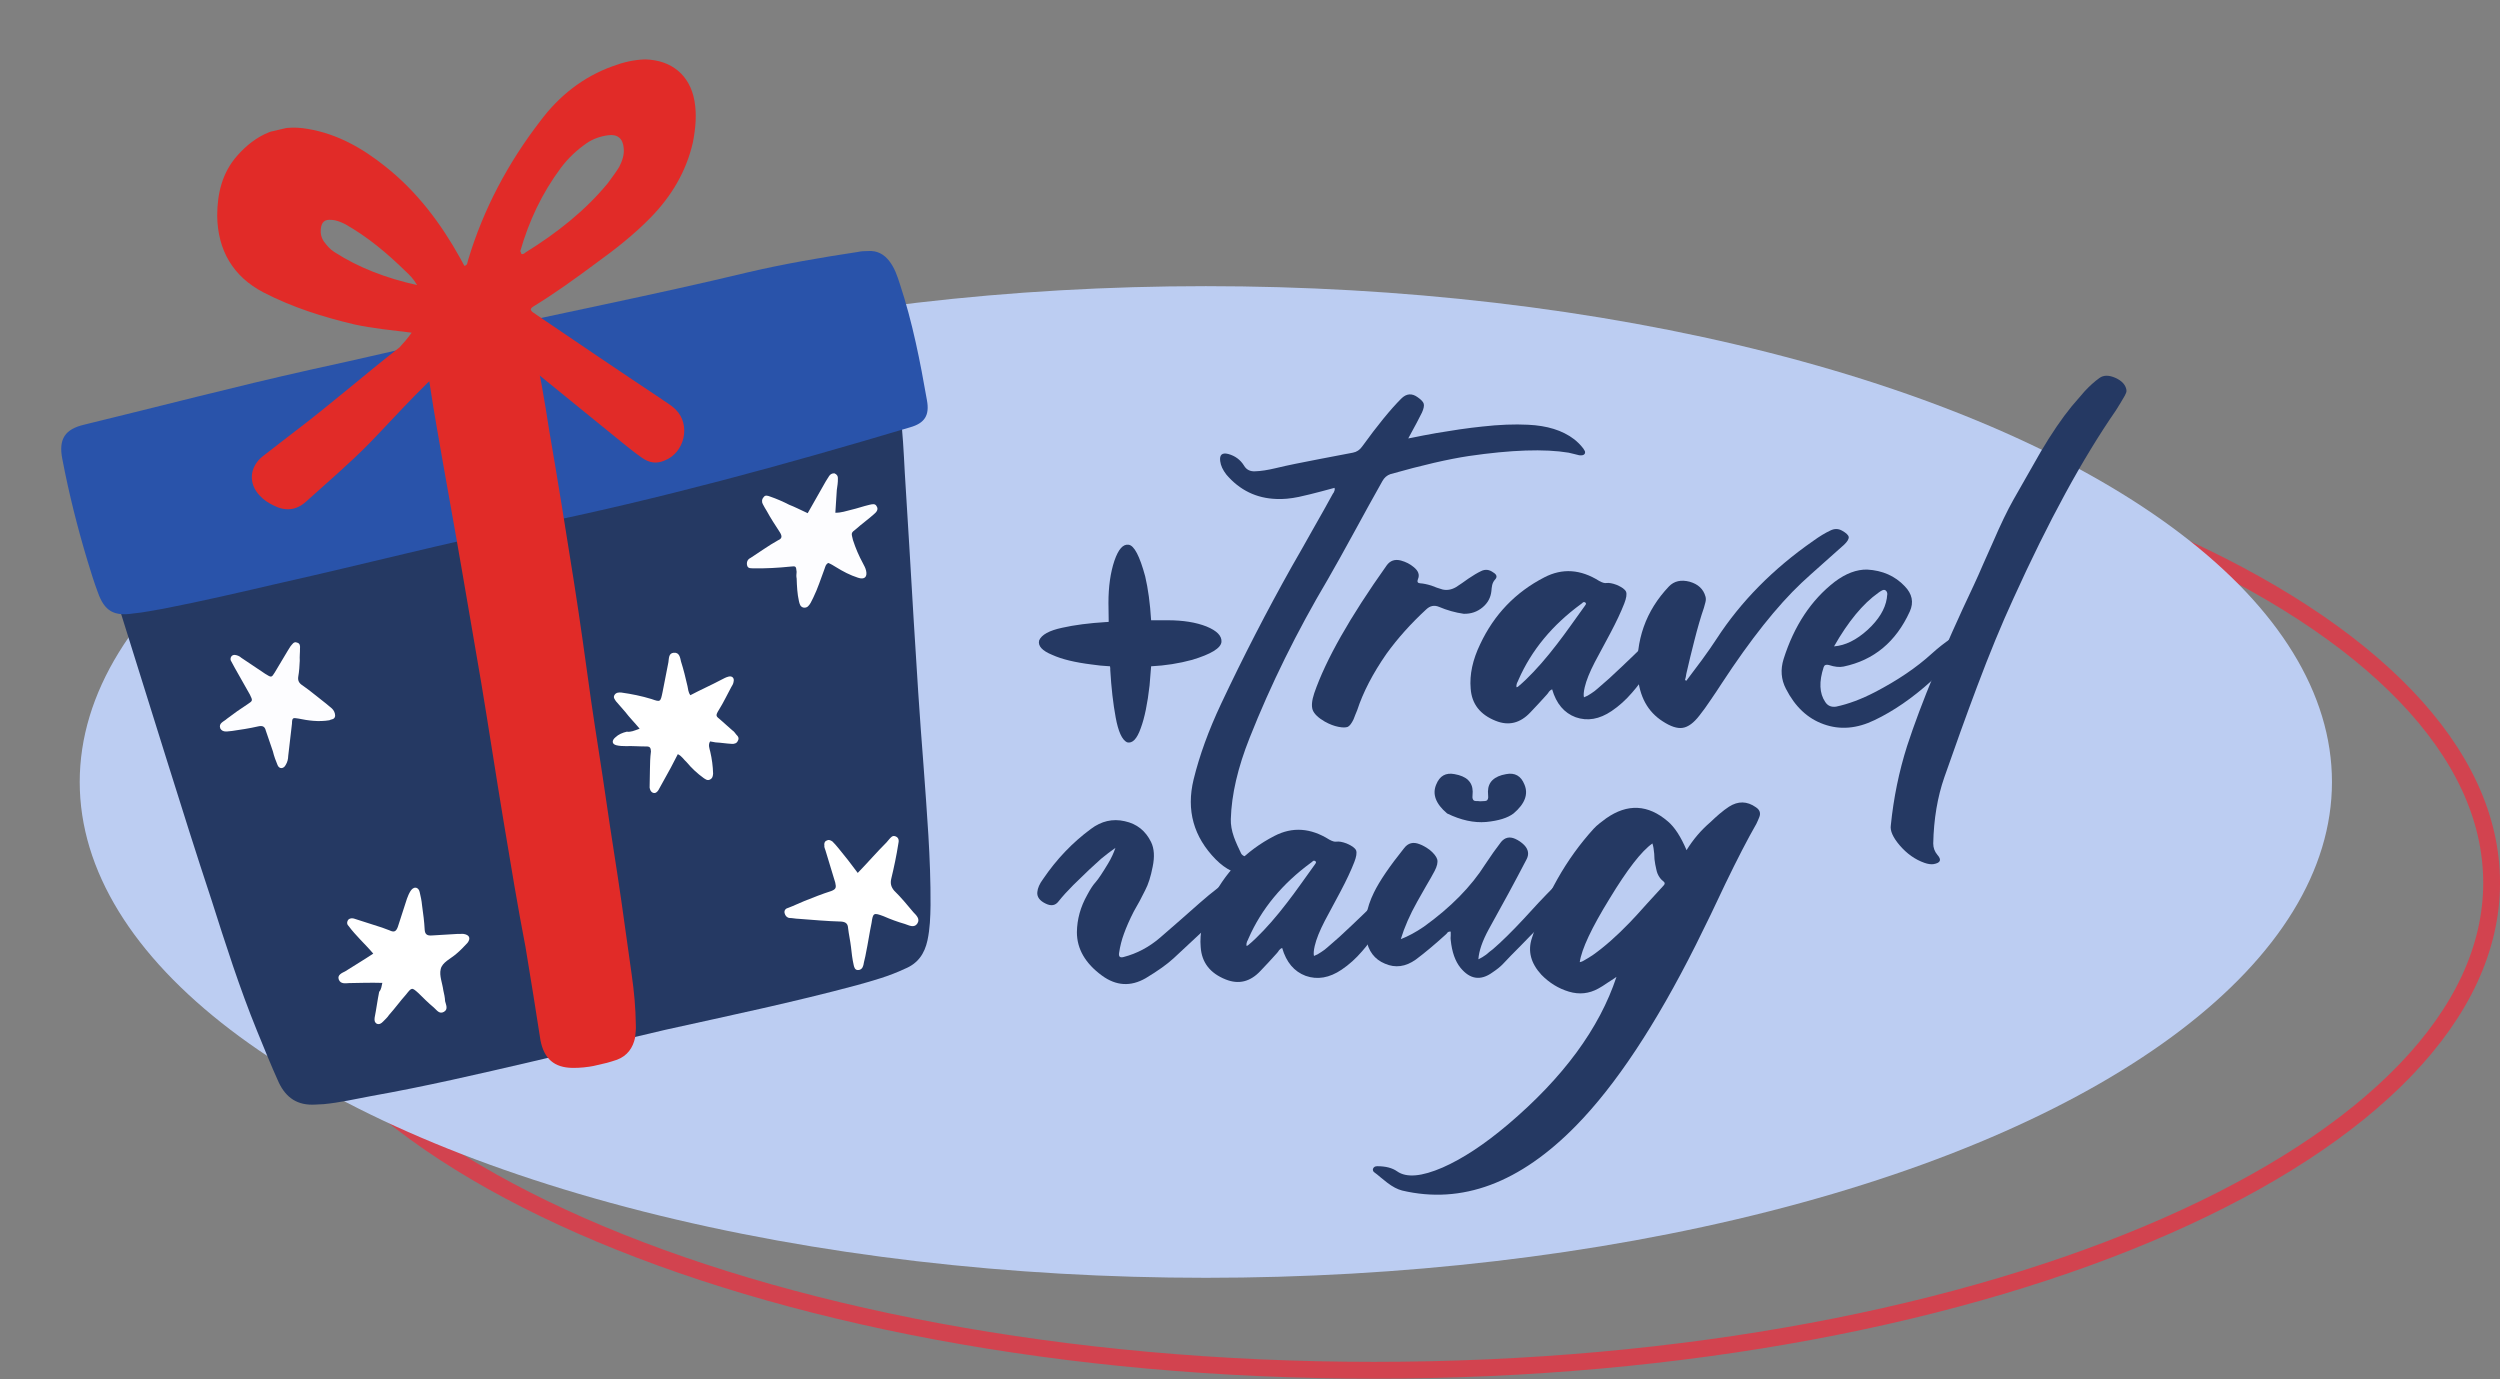 <?xml version="1.0" encoding="UTF-8"?> <svg xmlns="http://www.w3.org/2000/svg" width="116" height="64" viewBox="0 0 116 64" fill="none"><rect x="0" y="0" width="116" height="64" fill="#808080" stroke="none"/><path d="M63.75 18.347C78.138 18.347 91.145 20.916 100.54 25.053C105.238 27.121 109.016 29.574 111.614 32.278C114.21 34.98 115.611 37.915 115.611 40.963C115.611 44.011 114.21 46.946 111.614 49.648C109.016 52.353 105.238 54.805 100.54 56.874C91.145 61.011 78.138 63.58 63.75 63.58C49.362 63.58 36.355 61.011 26.959 56.874C22.261 54.806 18.483 52.353 15.886 49.648C13.29 46.946 11.888 44.011 11.888 40.963C11.888 37.915 13.29 34.98 15.886 32.278C18.483 29.574 22.261 27.121 26.959 25.053C36.355 20.916 49.362 18.347 63.75 18.347Z" stroke="#D2434F" stroke-width="0.78"></path><ellipse cx="55.951" cy="36.284" rx="52.252" ry="23.006" fill="#BCCDF2"></ellipse><path d="M51.432 27.976C51.432 27.224 51.524 26.572 51.708 26.02C51.892 25.484 52.112 25.236 52.368 25.276C52.624 25.308 52.88 25.796 53.136 26.74C53.272 27.316 53.364 27.996 53.412 28.78H54.18C54.892 28.78 55.492 28.876 55.98 29.068C56.468 29.268 56.7 29.508 56.676 29.788C56.644 30.076 56.192 30.352 55.32 30.616C54.704 30.784 54.068 30.884 53.412 30.916L53.34 31.804C53.244 32.652 53.108 33.312 52.932 33.784C52.756 34.288 52.544 34.508 52.296 34.444C52.064 34.332 51.888 33.948 51.768 33.292C51.648 32.644 51.564 31.908 51.516 31.084V31L51.504 30.916C51.192 30.9 50.908 30.872 50.652 30.832C49.876 30.736 49.268 30.588 48.828 30.388C48.356 30.196 48.152 29.972 48.216 29.716C48.328 29.452 48.684 29.256 49.284 29.128C49.852 29 50.528 28.912 51.312 28.864C51.368 28.864 51.412 28.86 51.444 28.852L51.432 27.976Z" fill="#253963"></path><path d="M63.506 23.464L62.882 24.604C62.362 25.556 61.938 26.316 61.61 26.884C60.17 29.316 58.962 31.764 57.986 34.228C57.434 35.612 57.142 36.872 57.11 38.008C57.102 38.264 57.15 38.54 57.254 38.836C57.294 38.948 57.346 39.076 57.41 39.22L57.59 39.604C57.622 39.66 57.678 39.704 57.758 39.736L57.878 39.76L57.986 39.796C58.154 39.844 58.298 39.92 58.418 40.024C58.538 40.128 58.582 40.22 58.55 40.3C58.494 40.428 58.398 40.512 58.262 40.552C58.214 40.568 58.15 40.576 58.07 40.576H57.878C57.374 40.584 56.886 40.352 56.414 39.88C55.382 38.832 55.038 37.596 55.382 36.172C55.654 35.06 56.078 33.892 56.654 32.668C57.686 30.476 58.782 28.348 59.942 26.284L60.422 25.444L60.902 24.592C61.286 23.92 61.602 23.356 61.85 22.9L61.886 22.852L61.91 22.792C61.934 22.744 61.938 22.692 61.922 22.636L61.298 22.804L60.782 22.936L60.266 23.056C59.882 23.136 59.534 23.168 59.222 23.152C58.294 23.12 57.522 22.744 56.906 22.024C56.738 21.808 56.642 21.6 56.618 21.4C56.578 21.104 56.702 20.992 56.99 21.064C57.31 21.152 57.554 21.332 57.722 21.604C57.834 21.796 58.01 21.884 58.25 21.868C58.506 21.86 58.818 21.812 59.186 21.724L59.654 21.616L60.11 21.52C60.702 21.4 61.59 21.228 62.774 21.004C62.95 20.972 63.094 20.876 63.206 20.716C63.918 19.732 64.522 18.992 65.018 18.496C65.258 18.256 65.514 18.236 65.786 18.436C65.946 18.548 66.038 18.648 66.062 18.736C66.086 18.832 66.058 18.968 65.978 19.144C65.866 19.376 65.654 19.776 65.342 20.344C65.854 20.24 66.294 20.156 66.662 20.092L67.718 19.924C68.11 19.868 68.462 19.824 68.774 19.792C69.558 19.704 70.266 19.676 70.898 19.708C71.786 19.748 72.494 19.968 73.022 20.368C73.19 20.496 73.338 20.644 73.466 20.812L73.538 20.932C73.554 20.98 73.55 21.024 73.526 21.064C73.486 21.12 73.402 21.14 73.274 21.124L73.034 21.064L72.782 21.004C71.67 20.82 70.126 20.872 68.15 21.16C67.198 21.304 65.986 21.584 64.514 22C64.354 22.056 64.23 22.164 64.142 22.324L63.506 23.464Z" fill="#253963"></path><path d="M61.473 33.484C61.169 33.308 60.981 33.128 60.909 32.944C60.845 32.76 60.869 32.5 60.981 32.164C61.517 30.612 62.637 28.636 64.341 26.236C64.501 26.012 64.721 25.936 65.001 26.008C65.233 26.072 65.429 26.172 65.589 26.308C65.813 26.484 65.881 26.672 65.793 26.872C65.745 26.992 65.777 27.056 65.889 27.064C66.033 27.072 66.209 27.108 66.417 27.172L66.669 27.268L66.933 27.352C67.141 27.4 67.349 27.364 67.557 27.244L67.845 27.052L68.133 26.848C68.357 26.696 68.553 26.58 68.721 26.5C68.913 26.404 69.101 26.424 69.285 26.56C69.461 26.664 69.485 26.78 69.357 26.908C69.301 26.972 69.261 27.052 69.237 27.148L69.213 27.292L69.201 27.424C69.169 27.728 69.033 27.98 68.793 28.18C68.545 28.388 68.253 28.488 67.917 28.48C67.525 28.424 67.141 28.316 66.765 28.156C66.549 28.068 66.353 28.108 66.177 28.276C65.465 28.932 64.849 29.62 64.329 30.34C63.697 31.252 63.245 32.124 62.973 32.956L62.889 33.16L62.805 33.376C62.717 33.56 62.629 33.676 62.541 33.724C62.445 33.764 62.297 33.764 62.097 33.724C61.897 33.684 61.689 33.604 61.473 33.484Z" fill="#253963"></path><path d="M69.403 33.448C68.675 33.16 68.287 32.66 68.239 31.948C68.183 31.3 68.331 30.612 68.683 29.884C69.331 28.508 70.323 27.476 71.659 26.788C72.491 26.356 73.339 26.412 74.203 26.956C74.347 27.036 74.459 27.068 74.539 27.052C74.659 27.036 74.815 27.064 75.007 27.136C75.255 27.24 75.403 27.348 75.451 27.46C75.491 27.572 75.463 27.752 75.367 28C75.215 28.392 74.999 28.852 74.719 29.38L73.999 30.724C73.759 31.188 73.603 31.576 73.531 31.888C73.483 32.096 73.471 32.252 73.495 32.356C73.607 32.316 73.719 32.256 73.831 32.176L73.987 32.068L74.131 31.948C74.475 31.66 74.855 31.316 75.271 30.916L75.823 30.388L76.375 29.848C76.615 29.592 76.843 29.508 77.059 29.596C77.291 29.7 77.343 29.844 77.215 30.028L76.855 30.568L76.507 31.108C76.227 31.524 75.967 31.868 75.727 32.14C75.439 32.476 75.123 32.76 74.779 32.992C74.211 33.376 73.655 33.472 73.111 33.28C72.575 33.08 72.211 32.648 72.019 31.984C71.971 32 71.923 32.036 71.875 32.092L71.827 32.164L71.767 32.236L71.395 32.644L71.011 33.052C70.539 33.556 70.003 33.688 69.403 33.448ZM70.423 31.624L70.387 31.696C70.363 31.76 70.355 31.824 70.363 31.888L70.411 31.876C70.427 31.868 70.439 31.86 70.447 31.852L70.627 31.696L70.807 31.528C71.271 31.08 71.751 30.532 72.247 29.884C72.439 29.636 72.655 29.344 72.895 29.008L73.531 28.12L73.579 28.048C73.595 28.016 73.591 27.988 73.567 27.964C73.527 27.932 73.487 27.928 73.447 27.952L73.411 27.988L73.363 28.024C72.027 29 71.059 30.172 70.459 31.54L70.423 31.624Z" fill="#253963"></path><path d="M77.153 33.472C76.449 33.024 76.061 32.308 75.989 31.324C75.877 29.716 76.361 28.344 77.441 27.208C77.681 26.96 78.001 26.888 78.401 26.992C78.793 27.104 79.037 27.332 79.133 27.676C79.157 27.756 79.157 27.844 79.133 27.94L79.061 28.204C78.917 28.62 78.769 29.128 78.617 29.728L78.425 30.496L78.245 31.264L78.221 31.408L78.185 31.552C78.217 31.568 78.237 31.58 78.245 31.588L78.965 30.628C79.245 30.244 79.473 29.916 79.649 29.644C80.777 27.908 82.273 26.392 84.137 25.096C84.425 24.888 84.689 24.728 84.929 24.616C85.121 24.52 85.305 24.524 85.481 24.628C85.665 24.732 85.765 24.828 85.781 24.916C85.789 25.012 85.717 25.132 85.565 25.276L84.581 26.152C84.165 26.52 83.837 26.816 83.597 27.04C82.461 28.112 81.225 29.668 79.889 31.708L79.637 32.092L79.385 32.464C79.193 32.752 79.017 32.996 78.857 33.196C78.593 33.54 78.333 33.732 78.077 33.772C77.829 33.812 77.521 33.712 77.153 33.472Z" fill="#253963"></path><path d="M91.759 29.116C91.887 29.172 91.907 29.248 91.819 29.344C91.347 29.864 90.987 30.252 90.739 30.508C90.331 30.932 89.951 31.3 89.599 31.612C88.727 32.396 87.855 32.996 86.983 33.412C86.159 33.812 85.371 33.876 84.619 33.604C83.875 33.34 83.291 32.792 82.867 31.96C82.643 31.528 82.607 31.068 82.759 30.58C83.247 29.036 84.039 27.84 85.135 26.992C85.647 26.608 86.147 26.42 86.635 26.428C87.347 26.468 87.927 26.724 88.375 27.196C88.727 27.556 88.807 27.948 88.615 28.372C87.975 29.78 86.951 30.632 85.543 30.928C85.351 30.968 85.123 30.944 84.859 30.856C84.731 30.824 84.651 30.856 84.619 30.952C84.395 31.632 84.419 32.172 84.691 32.572C84.803 32.748 84.971 32.82 85.195 32.788C85.763 32.668 86.363 32.444 86.995 32.116C88.043 31.572 88.923 30.976 89.635 30.328C90.235 29.784 90.827 29.392 91.411 29.152C91.563 29.088 91.679 29.076 91.759 29.116ZM87.151 27.508C86.439 28.012 85.755 28.84 85.099 29.992C85.619 29.952 86.139 29.696 86.659 29.224C87.171 28.752 87.467 28.268 87.547 27.772L87.559 27.664L87.571 27.568C87.571 27.496 87.547 27.44 87.499 27.4C87.451 27.36 87.391 27.36 87.319 27.4L87.235 27.448L87.151 27.508Z" fill="#253963"></path><path d="M93.422 27.772C92.87 28.972 92.306 30.34 91.73 31.876C91.498 32.492 91.242 33.188 90.962 33.964L90.218 36.064C89.898 36.984 89.726 38.008 89.702 39.136C89.702 39.336 89.766 39.512 89.894 39.664C90.102 39.896 90.042 40.04 89.714 40.096C89.594 40.112 89.454 40.092 89.294 40.036C88.862 39.884 88.478 39.612 88.142 39.22C87.83 38.852 87.694 38.544 87.734 38.296C87.862 37.024 88.114 35.796 88.49 34.612C89.138 32.628 90.17 30.14 91.586 27.148C91.714 26.876 91.862 26.544 92.03 26.152L92.474 25.156C92.826 24.34 93.142 23.684 93.422 23.188L94.058 22.072C94.314 21.616 94.526 21.244 94.694 20.956C95.19 20.116 95.67 19.412 96.134 18.844L96.734 18.148C96.966 17.9 97.194 17.696 97.418 17.536C97.61 17.4 97.858 17.4 98.162 17.536C98.458 17.672 98.626 17.856 98.666 18.088C98.674 18.128 98.67 18.172 98.654 18.22L98.594 18.352L98.39 18.7C98.302 18.844 98.23 18.96 98.174 19.048C96.63 21.28 95.046 24.188 93.422 27.772Z" fill="#253963"></path><path d="M50.844 40.924C50.964 40.788 51.156 40.5 51.42 40.06C51.564 39.82 51.676 39.58 51.756 39.34C51.54 39.492 51.32 39.66 51.096 39.844L50.544 40.348L49.8 41.068C49.528 41.34 49.3 41.592 49.116 41.824C48.972 42.016 48.776 42.052 48.528 41.932C48.24 41.796 48.108 41.616 48.132 41.392C48.148 41.208 48.236 41.008 48.396 40.792C49.02 39.872 49.76 39.096 50.616 38.464C51.104 38.096 51.628 37.976 52.188 38.104C52.748 38.224 53.156 38.548 53.412 39.076C53.556 39.372 53.58 39.752 53.484 40.216C53.396 40.672 53.28 41.036 53.136 41.308L52.884 41.8L52.608 42.292C52.416 42.668 52.264 43.012 52.152 43.324C52.048 43.604 51.972 43.904 51.924 44.224C51.9 44.392 51.972 44.452 52.14 44.404C52.756 44.244 53.32 43.944 53.832 43.504C54.096 43.28 54.404 43.012 54.756 42.7L55.668 41.896C56.26 41.376 56.748 41.004 57.132 40.78C57.276 40.7 57.388 40.66 57.468 40.66C57.644 40.652 57.792 40.724 57.912 40.876C57.96 40.94 57.964 41 57.924 41.056L57.876 41.14L57.816 41.212C57.704 41.388 57.596 41.52 57.492 41.608C56.5 42.56 55.488 43.512 54.456 44.464C54.152 44.744 53.72 45.052 53.16 45.388C52.464 45.788 51.788 45.748 51.132 45.268C50.356 44.7 49.968 44.028 49.968 43.252C49.976 42.652 50.136 42.076 50.448 41.524C50.592 41.252 50.724 41.052 50.844 40.924Z" fill="#253963"></path><path d="M56.876 45.448C56.148 45.16 55.76 44.66 55.712 43.948C55.656 43.3 55.804 42.612 56.156 41.884C56.804 40.508 57.796 39.476 59.132 38.788C59.964 38.356 60.812 38.412 61.676 38.956C61.82 39.036 61.932 39.068 62.012 39.052C62.132 39.036 62.288 39.064 62.48 39.136C62.728 39.24 62.876 39.348 62.924 39.46C62.964 39.572 62.936 39.752 62.84 40C62.688 40.392 62.472 40.852 62.192 41.38L61.472 42.724C61.232 43.188 61.076 43.576 61.004 43.888C60.956 44.096 60.944 44.252 60.968 44.356C61.08 44.316 61.192 44.256 61.304 44.176L61.46 44.068L61.604 43.948C61.948 43.66 62.328 43.316 62.744 42.916L63.296 42.388L63.848 41.848C64.088 41.592 64.316 41.508 64.532 41.596C64.764 41.7 64.816 41.844 64.688 42.028L64.328 42.568L63.98 43.108C63.7 43.524 63.44 43.868 63.2 44.14C62.912 44.476 62.596 44.76 62.252 44.992C61.684 45.376 61.128 45.472 60.584 45.28C60.048 45.08 59.684 44.648 59.492 43.984C59.444 44 59.396 44.036 59.348 44.092L59.3 44.164L59.24 44.236L58.868 44.644L58.484 45.052C58.012 45.556 57.476 45.688 56.876 45.448ZM57.896 43.624L57.86 43.696C57.836 43.76 57.828 43.824 57.836 43.888L57.884 43.876C57.9 43.868 57.912 43.86 57.92 43.852L58.1 43.696L58.28 43.528C58.744 43.08 59.224 42.532 59.72 41.884C59.912 41.636 60.128 41.344 60.368 41.008L61.004 40.12L61.052 40.048C61.068 40.016 61.064 39.988 61.04 39.964C61 39.932 60.96 39.928 60.92 39.952L60.884 39.988L60.836 40.024C59.5 41 58.532 42.172 57.932 43.54L57.896 43.624Z" fill="#253963"></path><path d="M66.569 40.408C66.473 40.592 66.337 40.832 66.161 41.128L65.753 41.848C65.417 42.448 65.165 43.024 64.997 43.576C65.333 43.448 65.689 43.256 66.065 43C67.313 42.104 68.265 41.136 68.921 40.096C69.185 39.696 69.429 39.352 69.653 39.064C69.829 38.856 70.045 38.808 70.301 38.92C70.461 38.992 70.601 39.088 70.721 39.208C70.921 39.416 70.957 39.64 70.829 39.88C70.309 40.88 69.725 41.96 69.077 43.12C68.781 43.664 68.621 44.128 68.597 44.512C68.717 44.456 68.837 44.384 68.957 44.296L69.113 44.164L69.269 44.044C69.669 43.7 70.145 43.232 70.697 42.64L71.381 41.896C71.645 41.616 71.877 41.376 72.077 41.176C72.221 41.032 72.393 40.88 72.593 40.72C72.745 40.576 72.913 40.588 73.097 40.756C73.169 40.828 73.185 40.896 73.145 40.96L73.001 41.104C72.625 41.664 72.105 42.292 71.441 42.988L71.009 43.42L70.589 43.852C70.229 44.212 69.945 44.504 69.737 44.728C69.625 44.848 69.461 44.98 69.245 45.124C68.701 45.516 68.209 45.444 67.769 44.908C67.521 44.604 67.369 44.172 67.313 43.612C67.305 43.564 67.305 43.5 67.313 43.42V43.228C67.257 43.22 67.209 43.232 67.169 43.264L67.133 43.312L67.085 43.36C66.565 43.832 66.101 44.22 65.693 44.524C65.221 44.86 64.745 44.924 64.265 44.716C63.777 44.516 63.485 44.128 63.389 43.552C63.277 42.84 63.397 42.128 63.749 41.416C64.005 40.888 64.473 40.2 65.153 39.352C65.337 39.112 65.577 39.052 65.873 39.172C66.009 39.22 66.165 39.308 66.341 39.436C66.533 39.596 66.649 39.744 66.689 39.88C66.721 40.016 66.681 40.192 66.569 40.408ZM68.957 38.14C68.389 38.188 67.785 38.056 67.145 37.744C66.617 37.296 66.449 36.848 66.641 36.4C66.801 36 67.085 35.84 67.493 35.92C68.045 36.016 68.325 36.284 68.333 36.724L68.321 37C68.329 37.112 68.381 37.168 68.477 37.168C68.557 37.168 68.625 37.172 68.681 37.18C68.745 37.172 68.817 37.168 68.897 37.168C68.993 37.168 69.045 37.112 69.053 37L69.041 36.724C69.049 36.284 69.329 36.016 69.881 35.92C70.289 35.84 70.573 36 70.733 36.4C70.925 36.848 70.757 37.296 70.229 37.744C69.957 37.952 69.533 38.084 68.957 38.14Z" fill="#253963"></path><path d="M64.828 54.352C65.26 54.656 65.964 54.596 66.94 54.172C67.868 53.764 68.876 53.1 69.964 52.18C72.532 50.004 74.212 47.72 75.004 45.328L74.788 45.472L74.584 45.604C74.424 45.716 74.284 45.804 74.164 45.868C73.732 46.108 73.276 46.156 72.796 46.012C72.316 45.868 71.892 45.608 71.524 45.232C71.028 44.696 70.88 44.128 71.08 43.528C71.712 41.552 72.668 39.86 73.948 38.452C74.02 38.372 74.112 38.288 74.224 38.2L74.524 37.972C75.516 37.276 76.472 37.324 77.392 38.116C77.704 38.38 77.992 38.824 78.256 39.448C78.56 38.952 78.932 38.516 79.372 38.14L79.576 37.948L79.78 37.768C79.94 37.632 80.088 37.52 80.224 37.432C80.648 37.16 81.064 37.168 81.472 37.456C81.656 37.576 81.708 37.732 81.628 37.924L81.568 38.068L81.496 38.224C81.088 38.936 80.608 39.864 80.056 41.008L79.384 42.424C79.112 42.984 78.88 43.456 78.688 43.84C76.824 47.552 74.972 50.348 73.132 52.228C70.524 54.892 67.832 55.896 65.056 55.24C64.84 55.184 64.612 55.064 64.372 54.88L64.072 54.64C63.952 54.536 63.852 54.456 63.772 54.4C63.74 54.376 63.72 54.352 63.712 54.328C63.696 54.288 63.696 54.252 63.712 54.22C63.744 54.148 63.808 54.112 63.904 54.112C64.296 54.112 64.604 54.192 64.828 54.352ZM73.9 44.32C74.444 43.936 75.02 43.428 75.628 42.796C75.836 42.58 76.096 42.296 76.408 41.944L77.188 41.092C77.26 41.02 77.26 40.956 77.188 40.9C77.068 40.812 76.976 40.692 76.912 40.54C76.888 40.484 76.868 40.416 76.852 40.336L76.804 40.108L76.768 39.868L76.756 39.616C76.74 39.416 76.712 39.256 76.672 39.136C76.168 39.488 75.504 40.344 74.68 41.704C73.848 43.056 73.388 44.036 73.3 44.644C73.372 44.628 73.42 44.612 73.444 44.596C73.588 44.516 73.74 44.424 73.9 44.32Z" fill="#253963"></path><g clip-path="url(#clip0_2033_5996)"><path d="M21.512 22.052C23.749 21.497 26.405 20.947 29.118 20.489C31.03 20.182 32.922 19.638 34.811 19.232C36.37 18.904 37.937 18.608 39.509 18.485C39.888 18.466 40.284 18.374 40.695 18.347C40.901 18.334 41.107 18.321 41.295 18.381C41.63 18.476 41.732 18.765 41.768 19.068C41.883 20.012 41.933 20.971 41.982 21.931C42.275 26.474 42.494 30.999 42.852 35.527C43.005 37.676 43.19 39.817 43.177 42.004C43.168 42.561 43.151 43.085 43.035 43.632C42.901 44.253 42.589 44.707 41.984 44.952C41.264 45.293 40.512 45.503 39.76 45.712C36.812 46.503 33.859 47.122 30.88 47.781C28.8 48.265 26.762 48.775 24.682 49.259C22.206 49.836 19.73 50.412 17.224 50.857C16.49 50.994 15.763 51.163 15.014 51.233C14.874 51.231 14.775 51.254 14.636 51.252C13.813 51.305 13.276 50.945 12.935 50.227C12.579 49.443 12.247 48.619 11.924 47.827C11.111 45.832 10.464 43.799 9.816 41.765C9.112 39.641 8.442 37.509 7.764 35.344C6.945 32.726 6.127 30.108 5.308 27.491C5.254 27.26 5.175 27.071 5.155 26.833C5.088 26.398 5.233 26.121 5.662 26.021C6.843 25.712 8.031 25.435 9.212 25.125C13.054 23.988 17.089 23.083 21.512 22.052Z" fill="#253963"></path><path d="M21.261 15.593C25.759 14.58 30.286 13.699 34.735 12.628C36.419 12.236 38.092 11.95 39.807 11.69C39.972 11.651 40.111 11.653 40.284 11.648C40.696 11.621 41.013 11.79 41.263 12.113C41.512 12.437 41.629 12.791 41.754 13.178C42.34 14.948 42.696 16.772 43.01 18.571C43.138 19.269 42.91 19.635 42.224 19.829C36.4 21.567 30.544 23.173 24.597 24.385C20.711 25.186 16.872 26.184 13.002 27.051C11.186 27.474 9.371 27.897 7.573 28.246C7.103 28.321 6.674 28.421 6.196 28.463C5.29 28.605 4.85 28.36 4.544 27.495C4.363 27.017 4.215 26.532 4.067 26.046C3.608 24.524 3.2 22.92 2.891 21.293C2.709 20.364 3.021 19.91 3.913 19.703C7.437 18.847 10.913 17.934 14.42 17.151C16.706 16.654 18.983 16.123 21.261 15.593Z" fill="#2953AA"></path><path d="M19.102 15.437C18.134 15.316 17.28 15.237 16.437 15.052C14.963 14.702 13.573 14.263 12.229 13.57C10.803 12.828 10.101 11.604 10.078 10.015C10.08 8.974 10.31 8.019 10.997 7.235C11.877 6.233 12.946 5.741 14.29 5.983C15.667 6.217 16.831 6.882 17.901 7.742C19.353 8.895 20.462 10.37 21.364 11.998C21.427 12.121 21.483 12.213 21.547 12.336C21.712 12.298 21.681 12.166 21.724 12.052C22.43 9.704 23.568 7.566 25.064 5.623C25.939 4.448 27.056 3.564 28.437 3.069C28.917 2.888 29.412 2.773 29.93 2.756C31.155 2.783 32.014 3.484 32.224 4.684C32.336 5.316 32.276 5.954 32.15 6.608C31.839 7.963 31.162 9.091 30.208 10.076C29.422 10.884 28.539 11.575 27.615 12.241C26.666 12.947 25.742 13.613 24.737 14.228C24.678 14.277 24.645 14.284 24.628 14.358C24.659 14.489 24.806 14.524 24.895 14.608C26.796 15.898 28.698 17.189 30.592 18.447C30.843 18.631 31.12 18.774 31.347 18.999C32.066 19.698 31.781 21.013 30.821 21.375C30.44 21.533 30.113 21.471 29.78 21.236C29.447 21.002 29.147 20.76 28.847 20.517C27.598 19.491 26.317 18.472 25.068 17.445C24.298 16.827 23.535 16.242 22.773 15.657C22.513 15.44 22.48 15.447 22.247 15.64C22.013 15.834 21.788 16.059 21.554 16.253C19.905 17.538 18.563 19.099 17.132 20.576C16.203 21.52 15.186 22.382 14.209 23.268C13.75 23.687 13.239 23.736 12.685 23.449C12.449 23.331 12.245 23.205 12.06 23.006C11.511 22.44 11.573 21.663 12.19 21.172C12.69 20.779 13.164 20.425 13.664 20.032C15.321 18.779 16.882 17.41 18.531 16.124C18.699 15.947 18.892 15.729 19.102 15.437ZM24.203 11.787C24.277 11.805 24.335 11.756 24.393 11.708C25.823 10.82 27.147 9.784 28.205 8.497C28.39 8.246 28.575 7.995 28.727 7.752C28.872 7.475 28.975 7.174 28.939 6.87C28.906 6.427 28.647 6.21 28.21 6.277C27.872 6.321 27.517 6.439 27.217 6.647C26.768 6.96 26.367 7.331 26.022 7.792C25.147 8.967 24.542 10.252 24.139 11.663C24.18 11.688 24.155 11.729 24.203 11.787ZM19.353 13.229C19.178 12.923 19 12.756 18.822 12.59C17.965 11.749 17.057 10.99 16.015 10.4C15.819 10.307 15.623 10.214 15.377 10.202C15.057 10.173 14.915 10.31 14.885 10.629C14.865 10.842 14.903 11.006 15.015 11.188C15.168 11.395 15.313 11.569 15.516 11.695C16.662 12.434 17.92 12.904 19.353 13.229Z" fill="#E12B28"></path><path d="M29.679 33.811C29.438 33.521 29.211 33.296 29.01 33.031C28.865 32.857 28.728 32.715 28.583 32.541C28.527 32.45 28.438 32.367 28.514 32.245C28.59 32.123 28.73 32.125 28.837 32.135C29.304 32.2 29.779 32.297 30.229 32.435C30.646 32.581 30.646 32.581 30.744 32.107C30.843 31.633 30.916 31.2 31.014 30.727C31.042 30.547 31.021 30.309 31.26 30.288C31.532 30.259 31.56 30.53 31.599 30.695C31.723 31.081 31.808 31.443 31.9 31.838C31.93 31.969 31.928 32.109 32.032 32.258C32.497 32.011 33.002 31.789 33.466 31.542C33.591 31.479 33.682 31.423 33.814 31.392C33.979 31.354 34.076 31.47 34.041 31.617C34.031 31.723 33.98 31.804 33.929 31.885C33.734 32.243 33.572 32.593 33.369 32.917C33.166 33.242 33.232 33.226 33.451 33.418C33.629 33.585 33.799 33.718 33.977 33.885C34.059 33.935 34.115 34.026 34.163 34.084C34.252 34.168 34.308 34.259 34.232 34.38C34.189 34.494 34.057 34.525 33.95 34.515C33.704 34.503 33.45 34.459 33.203 34.447C33.13 34.429 33.023 34.419 32.949 34.402C32.848 34.564 32.919 34.721 32.957 34.885C33.034 35.214 33.078 35.551 33.088 35.895C33.078 36.001 33.068 36.108 32.944 36.171C32.819 36.235 32.73 36.152 32.649 36.101C32.357 35.892 32.09 35.642 31.848 35.352C31.718 35.243 31.647 35.087 31.451 34.993C31.238 35.424 31.018 35.822 30.772 36.261C30.696 36.383 30.628 36.537 30.552 36.659C30.501 36.74 30.417 36.829 30.303 36.786C30.188 36.744 30.165 36.645 30.142 36.546C30.147 36.268 30.152 35.989 30.157 35.711C30.161 35.432 30.166 35.154 30.204 34.868C30.199 34.696 30.15 34.638 30.011 34.636C29.698 34.639 29.378 34.609 29.033 34.62C28.893 34.618 28.753 34.616 28.606 34.581C28.385 34.529 28.38 34.357 28.555 34.212C28.697 34.075 28.887 33.996 29.085 33.95C29.266 33.977 29.423 33.906 29.679 33.811Z" fill="white"></path><path d="M17.74 45.606C17.214 45.59 16.696 45.607 16.211 45.615C16.038 45.621 15.807 45.675 15.72 45.452C15.634 45.23 15.89 45.136 16.014 45.072C16.438 44.8 16.837 44.568 17.319 44.248C17.126 44.016 16.899 43.791 16.714 43.592C16.528 43.392 16.342 43.193 16.19 42.985C16.101 42.902 16.078 42.803 16.154 42.682C16.238 42.593 16.344 42.603 16.418 42.62C16.868 42.758 17.284 42.904 17.734 43.042C17.849 43.084 17.963 43.127 18.077 43.17C18.273 43.263 18.372 43.24 18.458 43.012C18.597 42.563 18.744 42.148 18.883 41.699C18.926 41.585 18.969 41.471 19.045 41.349C19.096 41.268 19.18 41.179 19.286 41.189C19.393 41.199 19.449 41.29 19.472 41.389C19.518 41.586 19.564 41.783 19.585 42.021C19.636 42.391 19.687 42.76 19.705 43.137C19.718 43.342 19.807 43.426 20.046 43.405C20.457 43.378 20.869 43.352 21.247 43.333C21.354 43.343 21.453 43.32 21.527 43.337C21.781 43.382 21.852 43.539 21.692 43.749C21.525 43.927 21.358 44.105 21.182 44.25C20.924 44.483 20.51 44.649 20.447 44.976C20.376 45.27 20.526 45.616 20.57 45.952C20.608 46.117 20.646 46.281 20.652 46.453C20.69 46.618 20.81 46.833 20.594 46.952C20.378 47.072 20.258 46.857 20.129 46.749C19.869 46.532 19.643 46.307 19.417 46.082C19.109 45.807 19.109 45.807 18.84 46.147C18.564 46.454 18.328 46.787 18.051 47.094C17.975 47.215 17.859 47.312 17.775 47.401C17.691 47.49 17.6 47.546 17.485 47.503C17.363 47.427 17.373 47.321 17.384 47.215C17.464 46.814 17.512 46.422 17.593 46.022C17.702 45.892 17.704 45.753 17.74 45.606Z" fill="white"></path><path d="M37.477 23.812C37.774 23.293 38.045 22.813 38.316 22.334C38.367 22.253 38.418 22.172 38.469 22.091C38.519 22.01 38.611 21.954 38.717 21.963C38.832 22.006 38.888 22.097 38.878 22.203C38.883 22.376 38.855 22.555 38.828 22.735C38.805 23.087 38.783 23.439 38.76 23.791C39.04 23.795 39.263 23.709 39.494 23.655C39.791 23.586 40.048 23.491 40.345 23.422C40.477 23.391 40.609 23.36 40.672 23.484C40.777 23.633 40.668 23.763 40.551 23.859C40.292 24.093 39.993 24.302 39.734 24.535C39.468 24.736 39.501 24.728 39.577 25.057C39.702 25.444 39.852 25.79 40.036 26.129C40.099 26.253 40.155 26.344 40.186 26.475C40.255 26.771 40.113 26.909 39.81 26.806C39.434 26.685 39.117 26.516 38.791 26.315C38.669 26.239 38.547 26.164 38.433 26.121C38.308 26.185 38.298 26.291 38.255 26.405C38.083 26.861 37.944 27.31 37.731 27.741C37.681 27.822 37.663 27.895 37.612 27.976C37.536 28.098 37.46 28.22 37.28 28.192C37.132 28.157 37.102 28.026 37.071 27.894C36.994 27.566 36.976 27.188 36.965 26.844C36.943 26.745 36.953 26.639 36.963 26.533C36.934 26.262 36.934 26.262 36.663 26.291C36.119 26.348 35.535 26.38 34.976 26.371C34.869 26.361 34.704 26.4 34.666 26.235C34.635 26.104 34.671 25.957 34.828 25.886C35.252 25.614 35.668 25.309 36.1 25.07C36.29 24.99 36.3 24.884 36.188 24.702C35.972 24.371 35.756 24.04 35.572 23.701C35.516 23.61 35.46 23.52 35.397 23.396C35.341 23.305 35.343 23.165 35.427 23.077C35.503 22.955 35.617 22.998 35.732 23.04C36.034 23.143 36.344 23.279 36.621 23.422C36.85 23.508 37.127 23.651 37.477 23.812Z" fill="#FDFDFF"></path><path d="M39.799 40.504C40.276 40.011 40.687 39.534 41.139 39.082C41.164 39.042 41.222 38.993 41.248 38.953C41.331 38.864 41.407 38.742 41.562 38.81C41.717 38.878 41.715 39.017 41.68 39.164C41.596 39.704 41.48 40.251 41.356 40.765C41.303 40.985 41.342 41.15 41.487 41.324C41.802 41.632 42.092 41.981 42.382 42.329C42.519 42.471 42.697 42.637 42.571 42.84C42.418 43.083 42.174 42.932 41.986 42.872C41.651 42.777 41.308 42.649 40.998 42.513C40.54 42.342 40.507 42.35 40.442 42.816C40.343 43.289 40.278 43.755 40.179 44.229C40.152 44.409 40.091 44.596 40.063 44.776C40.028 44.923 39.944 45.012 39.804 45.01C39.665 45.008 39.634 44.876 39.611 44.777C39.55 44.514 39.514 44.211 39.486 43.94C39.45 43.636 39.388 43.373 39.352 43.069C39.34 42.864 39.251 42.781 39.037 42.761C38.372 42.743 37.731 42.684 37.058 42.633C36.919 42.631 36.771 42.596 36.632 42.594C36.525 42.584 36.436 42.501 36.405 42.369C36.375 42.237 36.458 42.148 36.59 42.118C36.847 42.023 37.096 41.896 37.319 41.809C37.733 41.644 38.147 41.478 38.568 41.345C38.791 41.258 38.809 41.185 38.756 40.955C38.608 40.469 38.452 39.951 38.304 39.465C38.289 39.399 38.233 39.308 38.251 39.235C38.228 39.136 38.271 39.022 38.37 38.999C38.461 38.943 38.542 38.993 38.624 39.044C38.713 39.127 38.809 39.243 38.906 39.359C39.196 39.708 39.494 40.089 39.799 40.504Z" fill="white"></path><path d="M15.284 33.42C14.781 33.502 14.314 33.438 13.839 33.34C13.585 33.295 13.552 33.303 13.547 33.582C13.489 34.081 13.431 34.579 13.373 35.078C13.371 35.217 13.336 35.364 13.26 35.486C13.166 35.681 12.96 35.694 12.881 35.505C12.802 35.315 12.716 35.093 12.662 34.862C12.553 34.541 12.443 34.22 12.333 33.899C12.287 33.702 12.173 33.659 11.975 33.705C11.579 33.797 11.175 33.857 10.771 33.916C10.598 33.922 10.342 34.016 10.222 33.801C10.128 33.546 10.392 33.484 10.534 33.347C10.859 33.098 11.159 32.89 11.491 32.674C11.732 32.513 11.732 32.513 11.597 32.233C11.358 31.803 11.126 31.406 10.887 30.977C10.823 30.853 10.767 30.762 10.704 30.638C10.673 30.506 10.749 30.385 10.889 30.387C10.995 30.397 11.11 30.439 11.199 30.523C11.573 30.782 11.939 31.009 12.312 31.269C12.597 31.445 12.597 31.445 12.749 31.202C12.952 30.877 13.147 30.52 13.35 30.195C13.401 30.114 13.451 30.033 13.477 29.992C13.56 29.903 13.629 29.749 13.784 29.817C13.931 29.852 13.929 29.991 13.919 30.097C13.924 30.269 13.896 30.449 13.909 30.654C13.897 30.9 13.884 31.145 13.839 31.399C13.811 31.578 13.875 31.702 14.038 31.803C14.411 32.063 14.76 32.363 15.141 32.656C15.23 32.739 15.311 32.789 15.4 32.873C15.489 32.956 15.553 33.08 15.551 33.219C15.523 33.399 15.376 33.364 15.284 33.42Z" fill="#FDFDFF"></path><path d="M24.386 43.955C24.038 42.163 23.695 40.094 23.352 38.024C23.002 35.921 22.684 33.811 22.334 31.708C22.042 30.008 21.751 28.308 21.459 26.607C21.078 24.373 20.664 22.147 20.275 19.88C20.035 18.549 19.86 17.203 19.628 15.905C19.589 15.74 19.609 15.527 19.604 15.355C19.677 14.922 19.88 14.598 20.335 14.457C20.98 14.238 21.614 14.124 22.265 14.077C22.503 14.056 22.742 14.035 22.988 14.047C23.72 14.05 24.208 14.352 24.435 15.027C24.537 15.316 24.598 15.579 24.7 15.867C25.055 17.241 25.27 18.612 25.485 19.984C25.889 22.317 26.26 24.657 26.631 26.998C26.92 28.837 27.169 30.651 27.425 32.499C27.653 34.075 27.914 35.644 28.134 37.188C28.355 38.731 28.616 40.3 28.836 41.843C28.997 42.985 29.151 44.093 29.312 45.234C29.423 46.006 29.492 46.752 29.503 47.547C29.516 47.752 29.488 47.932 29.468 48.145C29.37 48.618 29.109 48.991 28.629 49.172C27.951 49.4 27.258 49.561 26.559 49.55C25.721 49.538 25.243 49.129 25.077 48.266C24.862 46.895 24.654 45.556 24.386 43.955Z" fill="#E12B28"></path></g><defs><clipPath id="clip0_2033_5996"><rect width="39.827" height="45.62" fill="white" transform="translate(0 9.034) rotate(-13.111)"></rect></clipPath></defs></svg> 